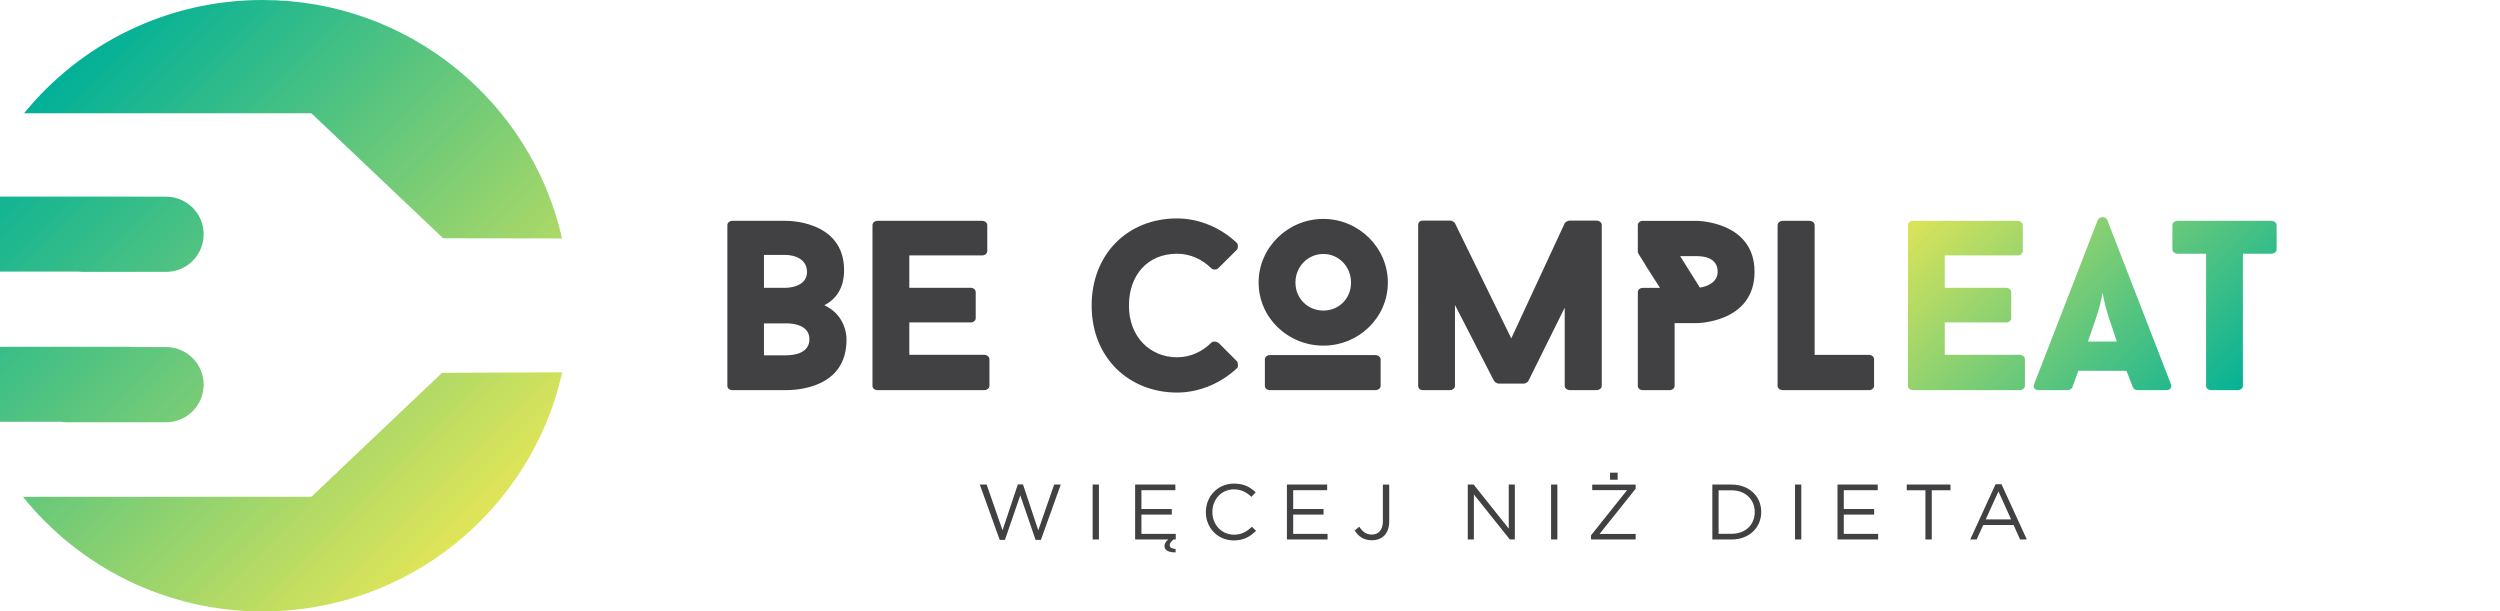 <?xml version="1.0" encoding="utf-8"?>
<!-- Generator: Adobe Illustrator 23.0.1, SVG Export Plug-In . SVG Version: 6.00 Build 0)  -->
<svg version="1.1" id="Warstwa_1" xmlns="http://www.w3.org/2000/svg" xmlns:xlink="http://www.w3.org/1999/xlink" x="0px" y="0px"
	 viewBox="0 0 1034.49 253.02" style="enable-background:new 0 0 1034.49 253.02;" xml:space="preserve">
<style type="text/css">
	.st0{fill-rule:evenodd;clip-rule:evenodd;fill:#414042;}
	.st1{fill-rule:evenodd;clip-rule:evenodd;fill:url(#SVGID_1_);}
	.st2{fill-rule:evenodd;clip-rule:evenodd;fill:url(#SVGID_2_);}
</style>
<g>
	<path class="st0" d="M341.12,126.31c9.66,4.51,9.16,14.31,9.16,14.31c0,19.92-20.41,20.82-25.1,20.82h-22.11
		c-1.29,0-2.09-0.9-2.09-1.7V93.18c0-0.9,0.8-1.8,2.09-1.8h22.11c0,0,24.1-0.5,24.1,20.42C349.28,119.31,345.9,123.81,341.12,126.31
		L341.12,126.31z M325.18,105.49h-9.06v13.61h9.06c0,0,8.76,0,8.76-6.51C333.95,105.39,325.18,105.49,325.18,105.49L325.18,105.49z
		 M325.18,133.82h-9.06v13.21h9.06c3.79,0,9.76-1,9.76-6.7C334.94,133.32,325.18,133.82,325.18,133.82L325.18,133.82z
		 M407.23,161.44h-44.11c-1.29,0-2.09-0.9-2.09-1.7V93.18c0-0.9,0.8-1.8,2.09-1.8h43.32c1.19,0,2.09,0.9,2.09,1.8v10.71
		c0,0.9-0.9,1.8-2.09,1.8h-30.17v13.41h25.49c1.2,0,1.99,0.9,1.99,1.8v10.81c0,0.8-0.8,1.7-1.99,1.7l-25.49,0v13.41h30.97
		c1.29,0,2.19,0.9,2.19,1.8v11.11C409.42,160.54,408.52,161.44,407.23,161.44L407.23,161.44z M504,111.1c-0.8,0.6-1.99,0.6-2.69,0
		c-3.79-3.8-8.76-6.1-14.24-6.1c-12.45,0-19.92,9.11-19.92,21.42c0,13.21,8.96,21.42,19.92,21.42c5.48,0,10.46-2.3,14.24-6.11
		c0.7-0.6,2.09-0.5,3.09,0.3l7.57,7.6c0.3,0.7,0.5,2.1,0,2.6c-6.27,6.01-15.34,10.21-24.9,10.21c-19.52,0-35.35-14.01-35.35-36.03
		c0-21.12,14.74-36.03,35.35-36.03c9.56,0,18.62,4.2,24.9,10.31c0.4,0.7,0.4,2.1-0.2,2.7L504,111.1L504,111.1z M547.6,143.02
		c-14.74,0-26.79-11.61-26.79-26.12c0-14.41,12.05-26.32,26.79-26.32c14.64,0,26.69,11.91,26.69,26.32
		C574.29,131.42,562.24,143.02,547.6,143.02L547.6,143.02z M547.6,105.09c-6.37,0-11.55,5.2-11.55,11.81
		c0,6.7,5.18,11.61,11.55,11.61c6.37,0,11.45-4.9,11.45-11.61C559.05,110.3,553.97,105.09,547.6,105.09L547.6,105.09z
		 M525.49,146.93h43.62c1.29,0,2.19,0.9,2.19,1.8v11.01c0,0.8-0.9,1.7-2.19,1.7h-43.62c-1.3,0-2.09-0.9-2.09-1.7v-11.01
		C523.4,147.83,524.2,146.93,525.49,146.93L525.49,146.93z M660.61,161.44h-10.95c-1.29,0-2.19-0.9-2.19-1.7v-32.43
		c-4.98,10.11-10.06,20.22-15.04,30.33c-0.1,0.4-1.29,1.1-1.79,1.1h-10.46c-0.6,0-1.69-0.6-1.89-1.1v0.1l-16.23-31.53v33.53
		c0,0.8-0.9,1.7-2.09,1.7h-11.15c-1.39,0-1.99-0.9-1.99-1.7V93.08c0-0.9,0.6-1.8,1.99-1.8h11.35c0.7,0,1.69,0.7,1.89,1.1l23.3,47.64
		l22.11-47.64c0.2-0.5,1.4-1.1,1.99-1.1h11.15c1.29,0,2.19,0.9,2.19,1.8v66.66C662.8,160.54,661.9,161.44,660.61,161.44
		L660.61,161.44z M701.91,133.72h-8.96v26.02c0,0.8-0.9,1.7-2.09,1.7h-11.05c-1.29,0-2.09-0.9-2.09-1.7l0-38.83
		c0-0.9,0.8-1.8,2.09-1.8l7.07,0c-1.79-2.7-3.39-5.4-5.18-8.11c-1.19-2.1-2.79-4.4-3.98-6.51l0-11.31c0-0.9,0.8-1.8,2.09-1.8h22.11
		c0,0,24.1,0,24.1,21.12C726.01,133.72,701.91,133.72,701.91,133.72L701.91,133.72z M701.91,105.99h-6.67l8.16,13.01
		c2.99-0.4,7.37-2.2,7.37-6.5C710.78,105.99,703.71,105.99,701.91,105.99L701.91,105.99z M773.3,161.44h-35.65
		c-1.2,0-2.09-0.9-2.09-1.7l0-66.56c0-0.9,0.9-1.8,2.09-1.8h11.15c1.2,0,2.09,0.9,2.09,1.8v53.65h22.4c1.3,0,2.19,0.9,2.19,1.8
		v11.11C775.49,160.54,774.6,161.44,773.3,161.44z"/>
	<linearGradient id="SVGID_1_" gradientUnits="userSpaceOnUse" x1="916.694" y1="177.355" x2="807.84" y2="68.501">
		<stop  offset="0" style="stop-color:#00B098"/>
		<stop  offset="1" style="stop-color:#E1E558"/>
	</linearGradient>
	<path class="st1" d="M835.72,161.44H791.6c-1.29,0-2.09-0.9-2.09-1.7V93.18c0-0.9,0.8-1.8,2.09-1.8h43.32c1.2,0,2.09,0.9,2.09,1.8
		l0,10.71c0,0.9-0.9,1.8-2.09,1.8h-30.18v13.41h25.49c1.2,0,1.99,0.9,1.99,1.8l0,10.81c0,0.8-0.8,1.7-1.99,1.7l-25.49,0v13.41h30.97
		c1.29,0,2.19,0.9,2.19,1.8v11.11C837.91,160.54,837.01,161.44,835.72,161.44L835.72,161.44z M896.55,161.44H884.5
		c-0.8,0-1.69-0.5-1.89-1.2l0,0.1l-2.69-6.9H860l-2.49,6.9v-0.1c-0.2,0.7-1.1,1.2-2.09,1.2h-11.85c-1.69,0-2.39-1.2-1.89-2.4
		c8.56-22.02,17.82-46.04,26.39-68.06c0.7-1.5,3.19-1.5,3.89,0l26.39,68.06C898.84,160.24,898.04,161.44,896.55,161.44
		L896.55,161.44z M872.45,130.91c-1-3.3-1.79-6.21-2.39-9.71c-0.7,3.7-1.49,6.7-2.49,9.71l-3.59,10.41h11.95L872.45,130.91
		L872.45,130.91z M939.86,104.99H928.1v54.75c0,0.8-0.9,1.7-2.19,1.7h-10.95c-1.2,0-2.09-0.9-2.09-1.7l0-54.75h-11.85
		c-1.19,0-2.09-0.9-2.09-1.7l0-10.11c0-0.9,0.9-1.8,2.09-1.8h38.84c1.29,0,2.19,0.9,2.19,1.8l0,10.11
		C942.05,104.09,941.15,104.99,939.86,104.99z"/>
	<path class="st0" d="M430.72,223.4h-2.21l-6.32-18.44l-6.35,18.44h-2.17l-8.23-22.89h2.83l6.58,18.93l6.32-18.99h2.14l6.32,18.99
		l6.58-18.93h2.73L430.72,223.4L430.72,223.4z M452.13,223.24v-22.73h2.6v22.73H452.13L452.13,223.24z M486.52,220.9v2.34h-0.92
		c-1.09,0.91-1.58,1.56-1.58,2.37c0,0.91,0.72,1.43,2.44,1.53v1.43c-3,0.06-4.61-1-4.61-2.6c0-1.04,0.56-1.82,1.55-2.73h-13.69
		v-22.73h16.65v2.34h-14.05v7.76h12.57v2.34h-12.57v7.95H486.52L486.52,220.9z M510.59,202.49c-5.1,0-8.92,4.09-8.92,9.32v0.06
		c0,5.26,3.85,9.38,8.92,9.38c3.16,0,5.23-1.2,7.44-3.28l1.71,1.66c-2.4,2.4-5.03,3.99-9.21,3.99c-6.65,0-11.55-5.16-11.55-11.69
		v-0.07c0-6.43,4.87-11.75,11.65-11.75c4.18,0,6.68,1.46,8.98,3.6l-1.78,1.88C515.89,203.79,513.72,202.49,510.59,202.49
		L510.59,202.49z M549.34,220.9v2.34h-16.82v-22.73h16.65v2.34h-14.05v7.76h12.57v2.34h-12.57v7.95H549.34L549.34,220.9z
		 M572.75,221.68c-1.28,1.23-3.03,1.88-5.07,1.88c-3.46,0-5.66-1.69-7.11-4.02l1.88-1.59c1.42,2.11,2.86,3.25,5.27,3.25
		c2.6,0,4.51-1.85,4.51-5.45v-15.23h2.63v15.19C574.86,218.37,574.07,220.38,572.75,221.68L572.75,221.68z M624.77,223.24
		l-14.88-18.63v18.63h-2.53v-22.73h2.44l14.51,18.21v-18.21h2.53v22.73H624.77L624.77,223.24z M641.83,223.24v-22.73h2.6v22.73
		H641.83L641.83,223.24z M676.82,223.24h-18.46v-1.72l14.91-18.7h-14.41v-2.3h17.97v1.72l-14.94,18.7h14.94V223.24L676.82,223.24z
		 M666.22,195.58h3.16v2.92h-3.16V195.58L666.22,195.58z M716.56,223.24h-8v-22.73h8c7.24,0,12.24,4.9,12.24,11.3l0,0.06
		C728.8,218.27,723.8,223.24,716.56,223.24L716.56,223.24z M726.1,211.88c0-5.03-3.72-8.99-9.55-8.99h-5.4v17.99h5.4
		c5.83,0,9.55-3.9,9.55-8.93V211.88L726.1,211.88z M742.77,223.24v-22.73h2.6v22.73H742.77L742.77,223.24z M777.17,220.9v2.34
		h-16.82v-22.73H777v2.34h-14.05v7.76h12.57v2.34h-12.57v7.95H777.17L777.17,220.9z M799.36,202.88v20.36h-2.63v-20.36h-7.73v-2.37
		h18.1v2.37H799.36L799.36,202.88z M835.9,223.24l-2.7-6.01h-12.54l-2.73,6.01h-2.66l10.5-22.89h2.43l10.5,22.89H835.9L835.9,223.24
		z M826.95,203.34l-5.27,11.59h10.5L826.95,203.34z"/>
</g>
<linearGradient id="SVGID_2_" gradientUnits="userSpaceOnUse" x1="18.672" y1="36.533" x2="198.623" y2="216.485">
	<stop  offset="0" style="stop-color:#00B098"/>
	<stop  offset="1" style="stop-color:#E1E558"/>
</linearGradient>
<path class="st2" d="M183.36,98.59l-54.51-51.72v0.08c-0.1-0.05-0.2-0.08-0.3-0.08c-5.21,0-70.66,0-118.6,0
	C33.24,18.28,68.8,0,108.64,0c60.55,0,111.2,42.2,123.94,98.67L183.36,98.59L183.36,98.59z M68.69,174.74H27.84
	c-0.82,0-1.63-0.08-2.42-0.2H0V143.5h54.43v0.12h14.26c8.61,0,15.59,6.97,15.59,15.56C84.28,167.77,77.3,174.74,68.69,174.74
	L68.69,174.74z M54.43,81.4v-0.04H0v31.03h32.45c0.6,0.07,1.21,0.12,1.84,0.12l34.4,0c8.61,0,15.59-6.96,15.59-15.56
	c0-8.59-6.98-15.56-15.59-15.56H54.43L54.43,81.4z M128.55,205.57c-3.32,0-70.39,0-119.07,0c23.28,28.93,59.05,47.45,99.17,47.45
	c60.65,0,111.37-42.34,124-98.95l-49.74,0.21l-54.05,51.29l0-0.18C128.75,205.5,128.65,205.57,128.55,205.57z"/>
</svg>

